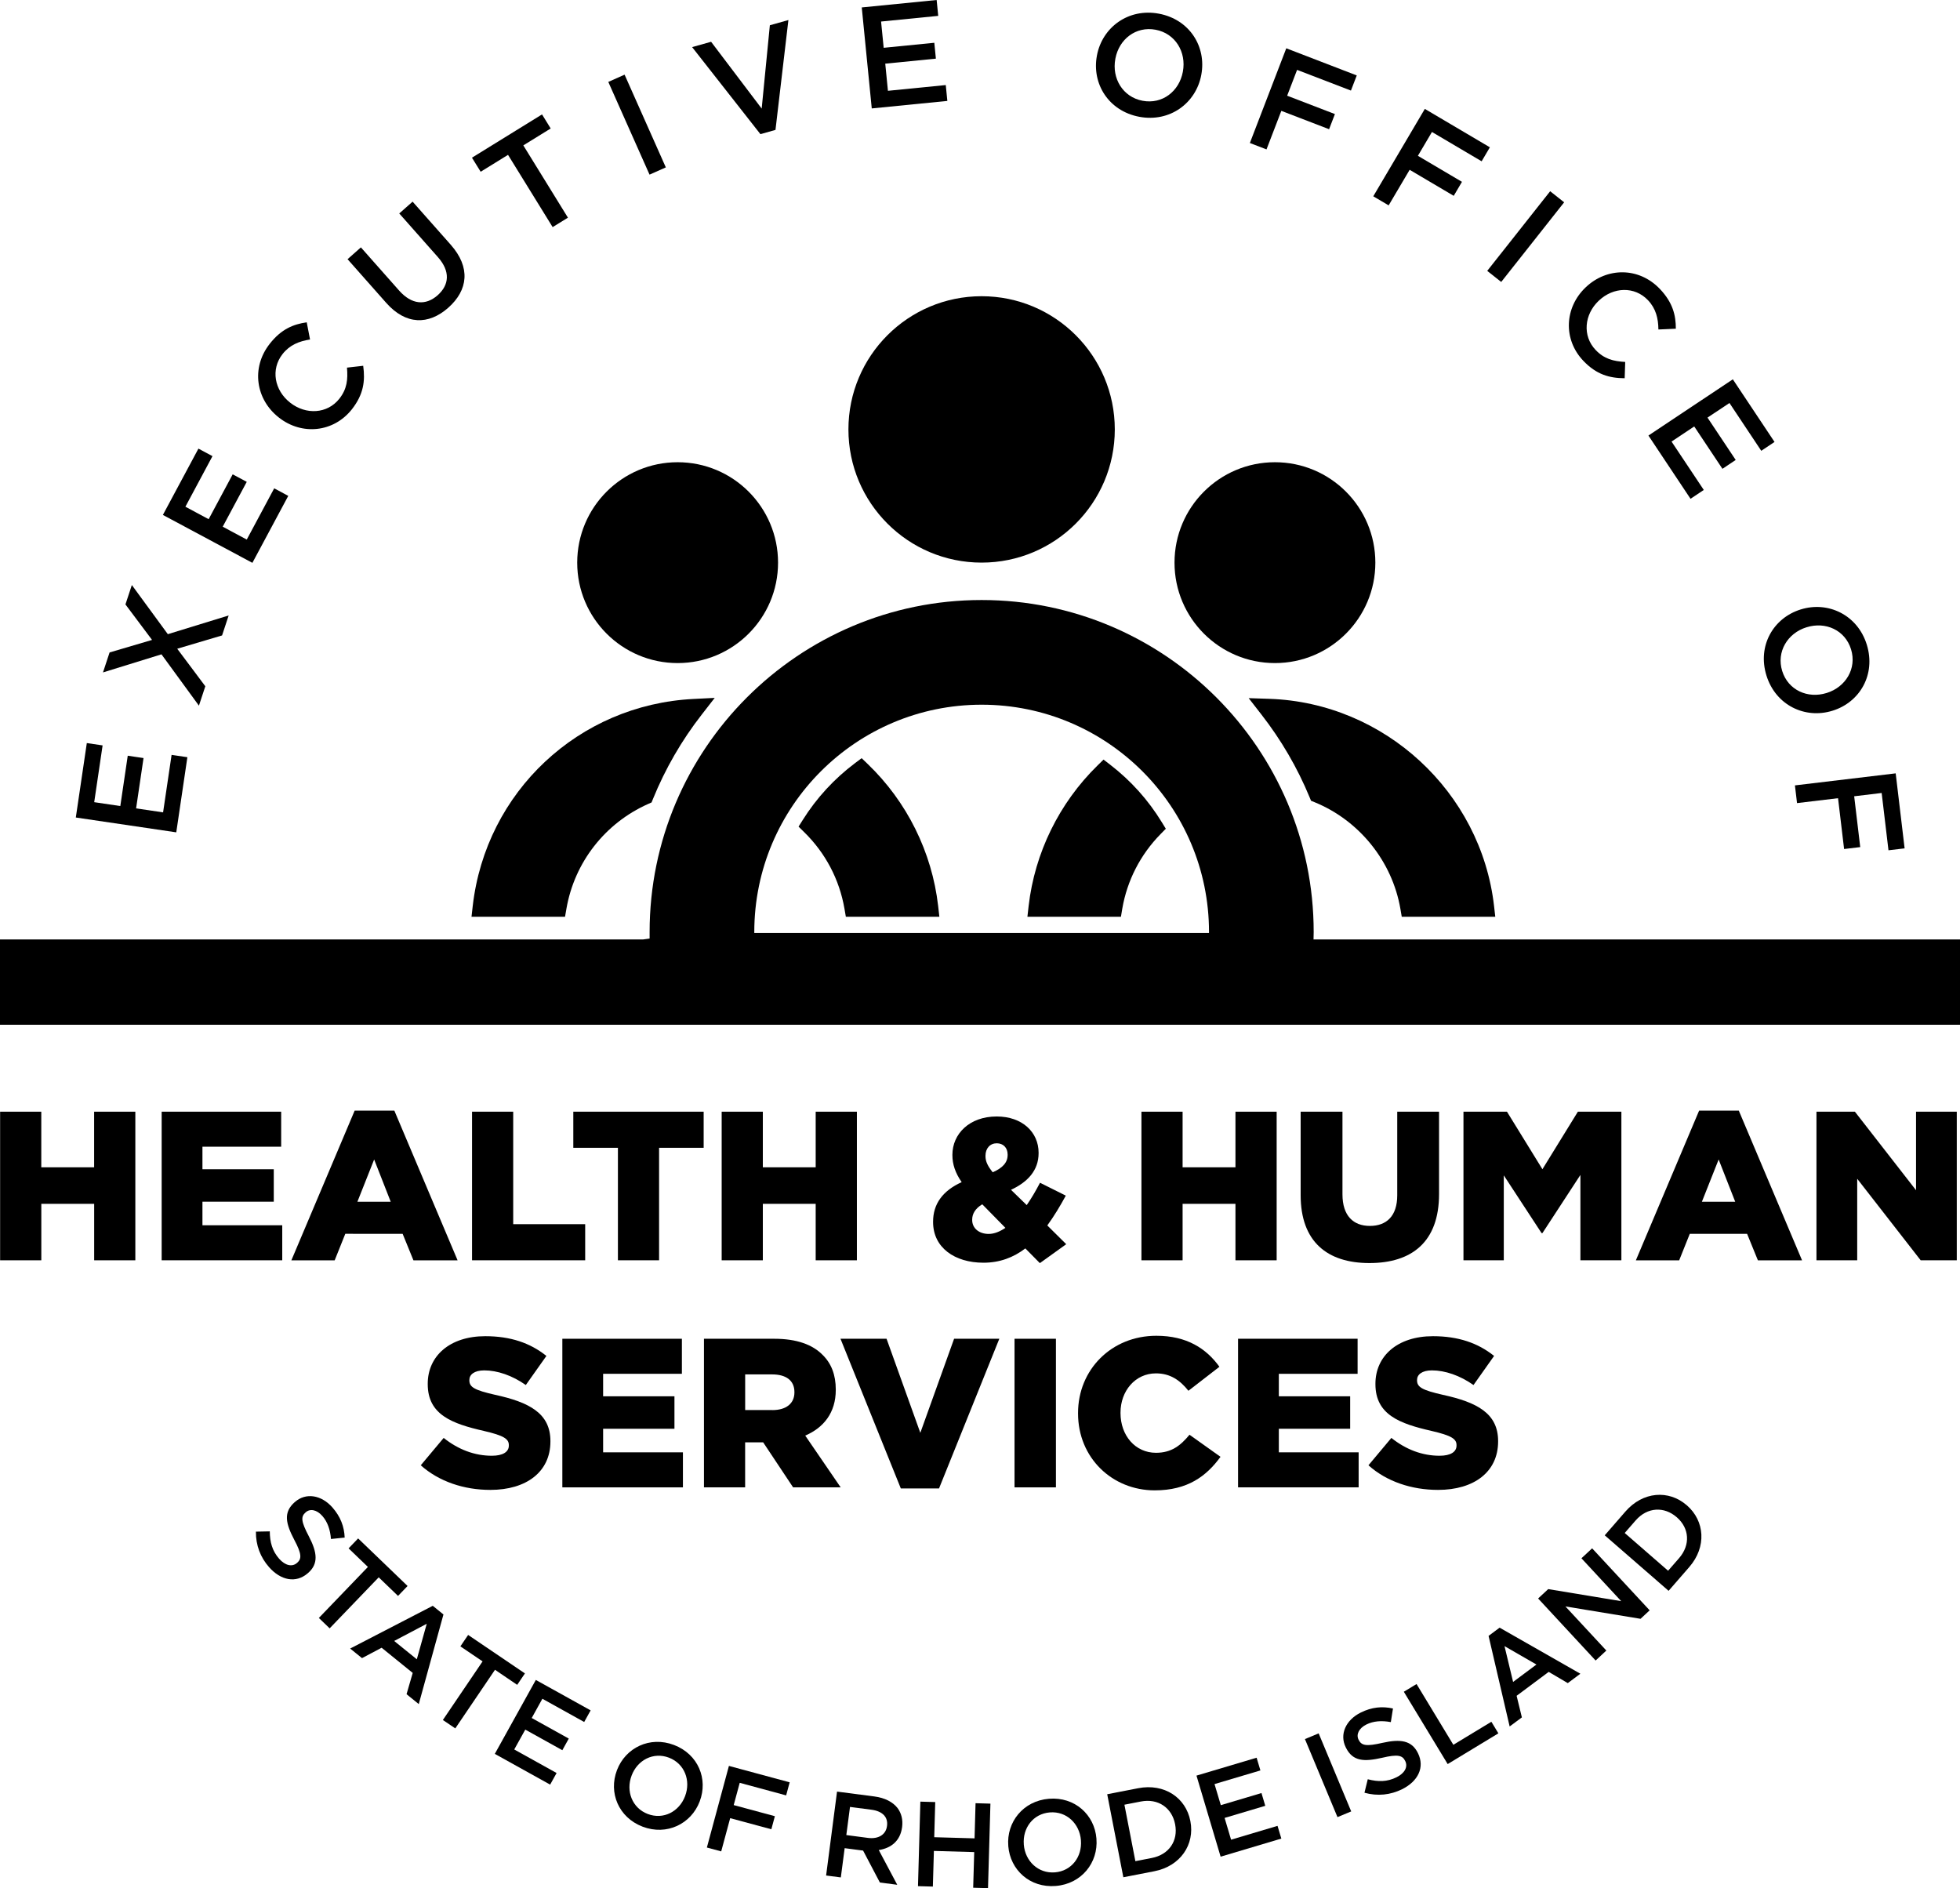 <!-- Generator: Adobe Illustrator 25.2.0, SVG Export Plug-In  -->
<svg version="1.1" xmlns="http://www.w3.org/2000/svg" xmlns:xlink="http://www.w3.org/1999/xlink" x="0px" y="0px"
	 width="511.38px" height="492.61px" viewBox="0 0 511.38 492.61"
	 style="overflow:visible;enable-background:new 0 0 511.38 492.61;" xml:space="preserve">
<style type="text/css">
	.st0{fill:#000000;}
</style>
<defs>
</defs>
<path class="st0" d="M0.03,290.03h10.74v14.51h13.79v-14.51h10.75v38.77H24.57v-14.73H10.78v14.73H0.03V290.03z"/>
<path class="st0" d="M42.18,290.03h31.18v9.14H52.82v5.87h18.61v8.47H52.82v6.15h20.82v9.14H42.18V290.03z"/>
<path class="st0" d="M92.53,289.76h10.36l16.5,39.05h-11.52l-2.82-6.92H90.09l-2.77,6.92h-11.3L92.53,289.76z M101.94,313.52
	l-4.32-11.02l-4.37,11.02H101.94z"/>
<path class="st0" d="M123.16,290.03h10.74v29.35h18.78v9.42h-29.52V290.03z"/>
<path class="st0" d="M161.21,299.45h-11.63v-9.42h34.01v9.42h-11.63v29.35h-10.74V299.45z"/>
<path class="st0" d="M188.29,290.03h10.74v14.51h13.79v-14.51h10.75v38.77h-10.75v-14.73h-13.79v14.73h-10.74V290.03z"/>
<path class="st0" d="M267.52,325.7c-3.1,2.36-6.67,3.73-10.93,3.73c-7.51,0-13.14-3.94-13.14-10.61v-0.11
	c0-4.57,2.47-8.04,7.46-10.3c-1.68-2.42-2.42-4.68-2.42-7.04v-0.11c0-5.36,4.36-9.98,11.56-9.98c6.67,0,10.93,4.1,10.93,9.46v0.11
	c0,4.52-2.89,7.57-7.2,9.56l4.1,3.99c1.21-1.73,2.37-3.73,3.47-5.83l6.73,3.36c-1.52,2.78-3.1,5.41-4.83,7.78l4.94,4.89l-6.88,4.94
	L267.52,325.7z M262.32,320.34l-6.04-6.15c-1.84,1.1-2.63,2.52-2.63,3.99v0.11c0,2.15,1.79,3.63,4.31,3.63
	C259.43,321.92,260.9,321.29,262.32,320.34z M262.9,301.32v-0.11c0-1.79-1.16-2.94-2.84-2.94c-1.73,0-2.94,1.31-2.94,3.26v0.11
	c0,1.42,0.63,2.63,1.89,4.2C261.63,304.69,262.9,303.27,262.9,301.32z"/>
<path class="st0" d="M297.81,290.03h10.74v14.51h13.79v-14.51h10.75v38.77h-10.75v-14.73h-13.79v14.73h-10.74V290.03z"/>
<path class="st0" d="M339.35,311.8v-21.77h10.91v21.55c0,5.59,2.82,8.25,7.15,8.25c4.32,0,7.14-2.55,7.14-7.98v-21.82h10.91v21.49
	c0,12.52-7.14,18-18.17,18C346.27,329.52,339.35,323.93,339.35,311.8z"/>
<path class="st0" d="M381.83,290.03h11.35l9.25,15.01l9.25-15.01h11.35v38.77h-10.69v-22.27l-9.91,15.18h-0.22l-9.86-15.07v22.15
	h-10.52V290.03z"/>
<path class="st0" d="M443.31,289.76h10.36l16.5,39.05h-11.52l-2.82-6.92h-14.95l-2.77,6.92h-11.3L443.31,289.76z M452.73,313.52
	l-4.32-11.02l-4.37,11.02H452.73z"/>
<path class="st0" d="M473.94,290.03h10.02l15.95,20.49v-20.49h10.63v38.77h-9.42l-16.56-21.27v21.27h-10.63V290.03z"/>
<path class="st0" d="M109.78,382.28l5.98-7.14c3.82,3.05,8.09,4.65,12.57,4.65c2.88,0,4.43-1,4.43-2.66v-0.11
	c0-1.61-1.27-2.49-6.54-3.71c-8.25-1.88-14.62-4.21-14.62-12.19v-0.11c0-7.2,5.71-12.41,15.01-12.41c6.59,0,11.74,1.77,15.95,5.15
	l-5.37,7.59c-3.54-2.49-7.42-3.82-10.85-3.82c-2.6,0-3.88,1.11-3.88,2.49v0.11c0,1.77,1.33,2.55,6.7,3.77
	c8.92,1.94,14.45,4.82,14.45,12.07v0.11c0,7.92-6.26,12.63-15.67,12.63C121.08,388.7,114.55,386.54,109.78,382.28z"/>
<path class="st0" d="M146.73,349.27h31.18v9.14h-20.55v5.87h18.61v8.47h-18.61v6.15h20.82v9.14h-31.46V349.27z"/>
<path class="st0" d="M183.67,349.27H202c5.93,0,10.02,1.55,12.63,4.21c2.27,2.22,3.43,5.21,3.43,9.03v0.11
	c0,5.93-3.16,9.86-7.97,11.91l9.25,13.51h-12.41l-7.81-11.74h-0.11h-4.6v11.74h-10.74V349.27z M201.51,367.88
	c3.66,0,5.76-1.77,5.76-4.6v-0.11c0-3.05-2.22-4.6-5.82-4.6h-7.03v9.3H201.51z"/>
<path class="st0" d="M219.29,349.27h12.02l8.81,24.54l8.81-24.54h11.8l-15.73,39.05h-9.97L219.29,349.27z"/>
<path class="st0" d="M264.7,349.27h10.8v38.77h-10.8V349.27z"/>
<path class="st0" d="M281.27,368.76v-0.11c0-11.3,8.69-20.16,20.44-20.16c7.92,0,13.02,3.32,16.45,8.09l-8.09,6.26
	c-2.21-2.77-4.76-4.54-8.47-4.54c-5.43,0-9.25,4.6-9.25,10.25v0.11c0,5.82,3.82,10.36,9.25,10.36c4.04,0,6.42-1.88,8.75-4.71
	l8.09,5.76c-3.66,5.04-8.58,8.75-17.17,8.75C290.18,388.81,281.27,380.34,281.27,368.76z"/>
<path class="st0" d="M323.03,349.27h31.18v9.14h-20.55v5.87h18.61v8.47h-18.61v6.15h20.82v9.14h-31.46V349.27z"/>
<path class="st0" d="M357.04,382.28l5.98-7.14c3.82,3.05,8.09,4.65,12.57,4.65c2.88,0,4.43-1,4.43-2.66v-0.11
	c0-1.61-1.27-2.49-6.54-3.71c-8.25-1.88-14.62-4.21-14.62-12.19v-0.11c0-7.2,5.71-12.41,15.01-12.41c6.59,0,11.74,1.77,15.95,5.15
	l-5.37,7.59c-3.54-2.49-7.42-3.82-10.85-3.82c-2.6,0-3.88,1.11-3.88,2.49v0.11c0,1.77,1.33,2.55,6.7,3.77
	c8.92,1.94,14.45,4.82,14.45,12.07v0.11c0,7.92-6.26,12.63-15.67,12.63C368.34,388.7,361.8,386.54,357.04,382.28z"/>
<path class="st0" d="M256.11,77.28c-19.19,0-34.75,15.56-34.75,34.75s15.56,34.75,34.75,34.75c19.19,0,34.75-15.56,34.75-34.75
	S275.3,77.28,256.11,77.28z"/>
<path class="st0" d="M332.64,120.59c-14.47,0-26.2,11.73-26.2,26.2s11.73,26.2,26.2,26.2s26.2-11.73,26.2-26.2
	S347.11,120.59,332.64,120.59z"/>
<path class="st0" d="M176.8,120.59c-14.47,0-26.2,11.73-26.2,26.2s11.73,26.2,26.2,26.2c14.47,0,26.2-11.73,26.2-26.2
	S191.27,120.59,176.8,120.59z"/>
<path class="st0" d="M245.09,239.18h-24.4l-0.36-2.1c-1.32-7.63-4.96-14.55-10.52-19.99l-1.46-1.43l1.09-1.73
	c3.62-5.77,8.22-10.76,13.65-14.84l1.72-1.29l1.55,1.49c10.26,9.84,16.8,23.01,18.41,37.07L245.09,239.18z"/>
<path class="st0" d="M147.42,239.18h-24.4l0.32-2.82c3.42-29.8,27.65-52.52,57.62-54.01l5.52-0.28l-3.39,4.36
	c-5.24,6.72-9.51,14.12-12.71,21.98l-0.38,0.94l-0.93,0.41c-11.23,5.02-19.19,15.23-21.28,27.31L147.42,239.18z"/>
<path class="st0" d="M292.46,239.18h-24.4l0.32-2.82c1.59-13.85,7.97-26.87,17.97-36.65l1.57-1.54l1.74,1.34
	c5.4,4.16,9.94,9.22,13.48,15.02l1.03,1.68l-1.38,1.41c-5.26,5.36-8.71,12.09-9.98,19.45L292.46,239.18z"/>
<path class="st0" d="M390.13,239.18h-24.4l-0.36-2.1c-2.14-12.36-10.69-23-22.33-27.77l-0.98-0.4l-0.4-0.97
	c-3.18-7.68-7.4-14.92-12.55-21.53l-3.32-4.27l5.41,0.18c29.99,1.01,55.19,24.25,58.61,54.04L390.13,239.18z"/>
<path class="st0" d="M342.71,245.08l0.04-1.91c0-47.77-38.86-86.63-86.63-86.63s-86.63,38.86-86.63,86.63v1.69l-1.68,0.23H0v22.26
	h511.38v-22.26H342.71z M315.43,243.4H196.8c0-0.08,0-0.15,0-0.23c0-32.76,26.56-59.32,59.32-59.32c32.76,0,59.32,26.56,59.32,59.32
	C315.43,243.25,315.43,243.32,315.43,243.4z"/>
<g>
	<path class="st0" d="M19.78,213.28l2.87-19.42l4.12,0.61l-2.19,14.81l6.81,1.01l1.94-13.13l4.12,0.61l-1.94,13.13l7.04,1.04
		l2.22-15l4.12,0.61l-2.9,19.6L19.78,213.28z"/>
	<path class="st0" d="M42.13,170.71l-15.26,4.72l1.72-5.21l11.08-3.27l-6.94-9.26l1.67-5.06l9.39,12.82l15.87-4.88l-1.72,5.21
		l-11.7,3.47l7.33,9.79l-1.67,5.06L42.13,170.71z"/>
	<path class="st0" d="M42.5,134.34l9.27-17.3l3.67,1.96l-7.07,13.2l6.07,3.25l6.27-11.7l3.67,1.96l-6.27,11.7l6.27,3.36l7.16-13.37
		l3.67,1.97l-9.36,17.47L42.5,134.34z"/>
	<path class="st0" d="M72.77,108.94l-0.06-0.05c-5.92-4.65-7.29-12.89-2.33-19.2c3.01-3.84,6.18-5.11,9.65-5.6l0.86,4.48
		c-2.85,0.45-5.3,1.42-7.17,3.8c-3.13,3.99-2.13,9.44,1.95,12.65l0.06,0.05c4.07,3.2,9.67,2.93,12.81-1.05
		c2.01-2.56,2.25-5.01,1.99-8.11l4.23-0.48c0.55,3.95,0.11,7.45-2.95,11.35C87.03,112.83,78.75,113.64,72.77,108.94z"/>
	<path class="st0" d="M100.78,79.03l-10.1-11.41l3.48-3.08l9.98,11.27c3.26,3.68,6.91,3.98,10.03,1.23c3.09-2.73,3.33-6.28,0.1-9.94
		l-10.1-11.41l3.48-3.08l9.95,11.24c5.24,5.92,4.53,11.85-0.65,16.44C111.79,84.84,105.87,84.77,100.78,79.03z"/>
	<path class="st0" d="M132.55,40.4l-7.14,4.41l-2.27-3.67l18.28-11.29l2.26,3.67l-7.14,4.41l11.64,18.86l-3.99,2.46L132.55,40.4z"/>
	<path class="st0" d="M158.71,21.37l4.25-1.89l10.76,24.19l-4.25,1.89L158.71,21.37z"/>
	<path class="st0" d="M180.58,12.29l4.95-1.39l13.2,17.43l2.13-21.74l4.84-1.36l-3.37,28.66l-3.93,1.11L180.58,12.29z"/>
	<path class="st0" d="M224.84,1.94L244.38,0l0.41,4.14l-14.91,1.48l0.68,6.85l13.21-1.31l0.41,4.14l-13.21,1.31l0.7,7.08l15.09-1.5
		l0.41,4.14l-19.72,1.96L224.84,1.94z"/>
	<path class="st0" d="M286.19,14.54l0.01-0.07c1.38-7.32,8.18-12.4,16.17-10.9c8,1.5,12.43,8.61,11.06,15.93l-0.01,0.07
		c-1.38,7.33-8.18,12.4-16.17,10.9C289.26,28.97,284.82,21.87,286.19,14.54z M308.61,18.75l0.01-0.07
		c0.95-5.06-1.94-9.95-7.11-10.92c-5.17-0.97-9.55,2.48-10.5,7.54L291,15.37c-0.95,5.06,1.94,9.95,7.11,10.92
		C303.28,27.26,307.66,23.81,308.61,18.75z"/>
	<path class="st0" d="M335.6,12.6l18.39,7.08l-1.52,3.95l-14.05-5.4l-2.59,6.74l12.46,4.79l-1.52,3.95l-12.46-4.79l-3.87,10.06
		l-4.34-1.67L335.6,12.6z"/>
	<path class="st0" d="M371.75,28.41l16.97,10.02l-2.15,3.65l-12.96-7.65l-3.67,6.22l11.5,6.79l-2.15,3.65l-11.5-6.79l-5.48,9.28
		l-4.01-2.37L371.75,28.41z"/>
	<path class="st0" d="M404.45,49.89l3.65,2.89l-16.42,20.78l-3.65-2.89L404.45,49.89z"/>
	<path class="st0" d="M413.7,74.98l0.05-0.05c5.46-5.18,13.81-5.34,19.34,0.47c3.36,3.54,4.16,6.85,4.15,10.36l-4.55,0.2
		c-0.03-2.89-0.64-5.45-2.72-7.64c-3.49-3.68-9.04-3.47-12.8,0.1l-0.06,0.05c-3.76,3.57-4.3,9.15-0.81,12.82
		c2.24,2.36,4.63,2.96,7.73,3.14l-0.14,4.25c-3.99-0.02-7.39-0.97-10.8-4.56C407.78,88.53,408.19,80.22,413.7,74.98z"/>
	<path class="st0" d="M452.11,98.96l10.88,16.34l-3.46,2.31l-8.3-12.47l-5.73,3.81l7.36,11.05l-3.46,2.31l-7.36-11.05l-5.92,3.94
		l8.41,12.62l-3.46,2.31l-10.98-16.5L452.11,98.96z"/>
	<path class="st0" d="M469.79,159.01l0.07-0.02c7.12-2.21,14.79,1.43,17.2,9.19c2.41,7.77-1.79,15.02-8.91,17.23l-0.07,0.02
		c-7.12,2.21-14.79-1.43-17.2-9.19C458.47,168.48,462.67,161.23,469.79,159.01z M476.56,180.8l0.07-0.02
		c4.91-1.53,7.88-6.37,6.32-11.39c-1.56-5.02-6.66-7.28-11.57-5.75l-0.07,0.02c-4.91,1.53-7.88,6.37-6.32,11.4
		C466.55,180.07,471.65,182.33,476.56,180.8z"/>
	<path class="st0" d="M494.6,201.76l2.33,19.57l-4.21,0.5l-1.78-14.95l-7.17,0.86l1.58,13.26l-4.21,0.5l-1.58-13.26l-10.7,1.28
		l-0.55-4.62L494.6,201.76z"/>
</g>
<g>
	<path class="st0" d="M66.77,399.59l3.62-0.07c0.02,2.79,0.63,5.07,2.43,7.13c1.58,1.8,3.41,2.21,4.66,1.11l0.05-0.04
		c1.18-1.04,1.24-2.26-0.74-5.97c-2.24-4.28-2.94-7.19,0.12-9.87l0.05-0.04c2.85-2.49,6.89-1.84,9.78,1.45
		c2.12,2.42,3.07,4.98,3.19,7.85l-3.58,0.37c-0.19-2.47-0.91-4.48-2.24-6c-1.5-1.71-3.24-1.94-4.33-0.98l-0.05,0.04
		c-1.28,1.12-1.18,2.38,0.84,6.22c2.22,4.26,2.56,7.18-0.19,9.59l-0.05,0.04c-3.11,2.72-7.09,1.9-10.15-1.59
		C67.95,406.3,66.73,403.14,66.77,399.59z"/>
	<path class="st0" d="M95.99,408.8l-5.04-4.85l2.49-2.59l12.9,12.41l-2.49,2.59l-5.04-4.85l-12.8,13.31l-2.82-2.71L95.99,408.8z"/>
	<path class="st0" d="M112.91,418.94l2.79,2.26l-6.44,23.38l-3.19-2.58l1.61-5.55l-8.11-6.57l-5.12,2.71l-3.09-2.5L112.91,418.94z
		 M108.75,432.89l2.59-9.26l-8.5,4.48L108.75,432.89z"/>
	<path class="st0" d="M125.91,433.44l-5.79-3.92l2.02-2.98l14.82,10.04l-2.02,2.98l-5.79-3.93l-10.36,15.29l-3.24-2.19
		L125.91,433.44z"/>
	<path class="st0" d="M139.8,438.28l14.3,7.94l-1.68,3.03l-10.91-6.06l-2.78,5.02l9.67,5.37l-1.68,3.03l-9.67-5.37l-2.88,5.18
		l11.05,6.14l-1.68,3.03l-14.44-8.02L139.8,438.28z"/>
	<path class="st0" d="M160.96,461.85l0.02-0.06c2.22-5.8,8.55-8.95,14.88-6.54c6.33,2.42,8.92,8.91,6.7,14.71l-0.02,0.06
		c-2.22,5.8-8.55,8.95-14.88,6.54C161.34,474.14,158.75,467.65,160.96,461.85z M178.73,468.63l0.02-0.06
		c1.53-4.01-0.12-8.45-4.21-10.01c-4.09-1.56-8.2,0.62-9.73,4.62l-0.02,0.06c-1.53,4.01,0.12,8.45,4.21,10.01
		C173.09,474.81,177.2,472.63,178.73,468.63z"/>
	<path class="st0" d="M190.18,460.71l15.85,4.28l-0.92,3.41L193,465.12l-1.57,5.81l10.74,2.9l-0.92,3.41l-10.74-2.9l-2.34,8.67
		l-3.74-1.01L190.18,460.71z"/>
	<path class="st0" d="M218.39,467.41l9.75,1.27c2.75,0.36,4.8,1.45,6.03,3.01c1,1.34,1.45,3.05,1.2,4.96l-0.01,0.06
		c-0.47,3.6-2.91,5.47-6.08,5.95l4.82,9.06l-4.53-0.59l-4.38-8.33l-0.06-0.01l-4.75-0.62l-1,7.63l-3.84-0.5L218.39,467.41z
		 M226.44,479.49c2.75,0.36,4.69-0.85,4.98-3.07l0.01-0.06c0.31-2.34-1.22-3.85-4.06-4.22l-5.6-0.73l-0.96,7.34L226.44,479.49z"/>
	<path class="st0" d="M240.13,470.03l3.88,0.11l-0.26,9.17l10.52,0.3l0.26-9.17l3.88,0.11l-0.63,22.05l-3.87-0.11l0.27-9.3
		l-10.52-0.3l-0.27,9.3l-3.88-0.11L240.13,470.03z"/>
	<path class="st0" d="M263.07,481.65l0-0.06c-0.5-6.19,3.86-11.76,10.61-12.31c6.76-0.55,11.89,4.19,12.39,10.38l0,0.06
		c0.5,6.19-3.85,11.76-10.61,12.31C268.7,492.58,263.58,487.84,263.07,481.65z M282.02,480.12l0-0.06
		c-0.35-4.28-3.74-7.57-8.11-7.22c-4.37,0.35-7.13,4.09-6.79,8.36l0,0.06c0.35,4.27,3.75,7.57,8.12,7.22
		C279.61,488.13,282.37,484.39,282.02,480.12z"/>
	<path class="st0" d="M288.88,468.1l8.08-1.57c6.81-1.32,12.42,2.44,13.61,8.53l0.01,0.06c1.19,6.1-2.6,11.75-9.41,13.07l-8.08,1.57
		L288.88,468.1z M300.5,484.73c4.55-0.88,6.93-4.53,6.1-8.77l-0.01-0.06c-0.82-4.24-4.4-6.79-8.95-5.9l-4.27,0.83l2.86,14.73
		L300.5,484.73z"/>
	<path class="st0" d="M312.17,463.24l15.69-4.67l0.99,3.32l-11.97,3.56l1.64,5.5l10.61-3.16l0.99,3.33l-10.61,3.16l1.69,5.68
		l12.12-3.61l0.99,3.32l-15.84,4.72L312.17,463.24z"/>
	<path class="st0" d="M340.47,453.71l3.58-1.49l8.49,20.36l-3.58,1.49L340.47,453.71z"/>
	<path class="st0" d="M356,467.71l0.86-3.52c2.7,0.7,5.06,0.7,7.51-0.52c2.15-1.06,3.01-2.72,2.27-4.22l-0.03-0.06
		c-0.7-1.41-1.87-1.78-5.96-0.81c-4.71,1.07-7.7,1-9.5-2.65l-0.03-0.06c-1.68-3.39-0.01-7.13,3.91-9.08
		c2.88-1.43,5.6-1.68,8.41-1.06l-0.56,3.55c-2.44-0.45-4.57-0.27-6.37,0.62c-2.03,1.01-2.7,2.64-2.06,3.94l0.03,0.06
		c0.75,1.53,2,1.76,6.23,0.79c4.68-1.05,7.6-0.63,9.22,2.64l0.03,0.06c1.83,3.7,0.01,7.34-4.14,9.4
		C362.79,468.29,359.42,468.66,356,467.71z"/>
	<path class="st0" d="M366.27,441.36l3.32-2.01l9.6,15.85l9.92-6.01l1.83,3.02l-13.23,8.02L366.27,441.36z"/>
	<path class="st0" d="M388.38,426.79l2.88-2.15l21.07,12.02l-3.28,2.45l-4.98-2.93l-8.37,6.24l1.37,5.63l-3.19,2.37L388.38,426.79z
		 M400.87,434.26l-8.33-4.8l2.24,9.34L400.87,434.26z"/>
	<path class="st0" d="M401.31,417.03l2.63-2.45l19.05,3.15l-10.38-11.19l2.79-2.6l15.01,16.18l-2.38,2.21l-19.6-3.23l10.68,11.51
		l-2.8,2.6L401.31,417.03z"/>
	<path class="st0" d="M418.69,400.55l5.4-6.21c4.55-5.23,11.29-5.72,15.98-1.65l0.05,0.04c4.69,4.08,5.18,10.86,0.63,16.09
		l-5.4,6.21L418.69,400.55z M438.08,406.51c3.04-3.5,2.67-7.83-0.58-10.66l-0.05-0.04c-3.26-2.83-7.65-2.64-10.69,0.85l-2.86,3.28
		l11.32,9.85L438.08,406.51z"/>
</g>
</svg>
